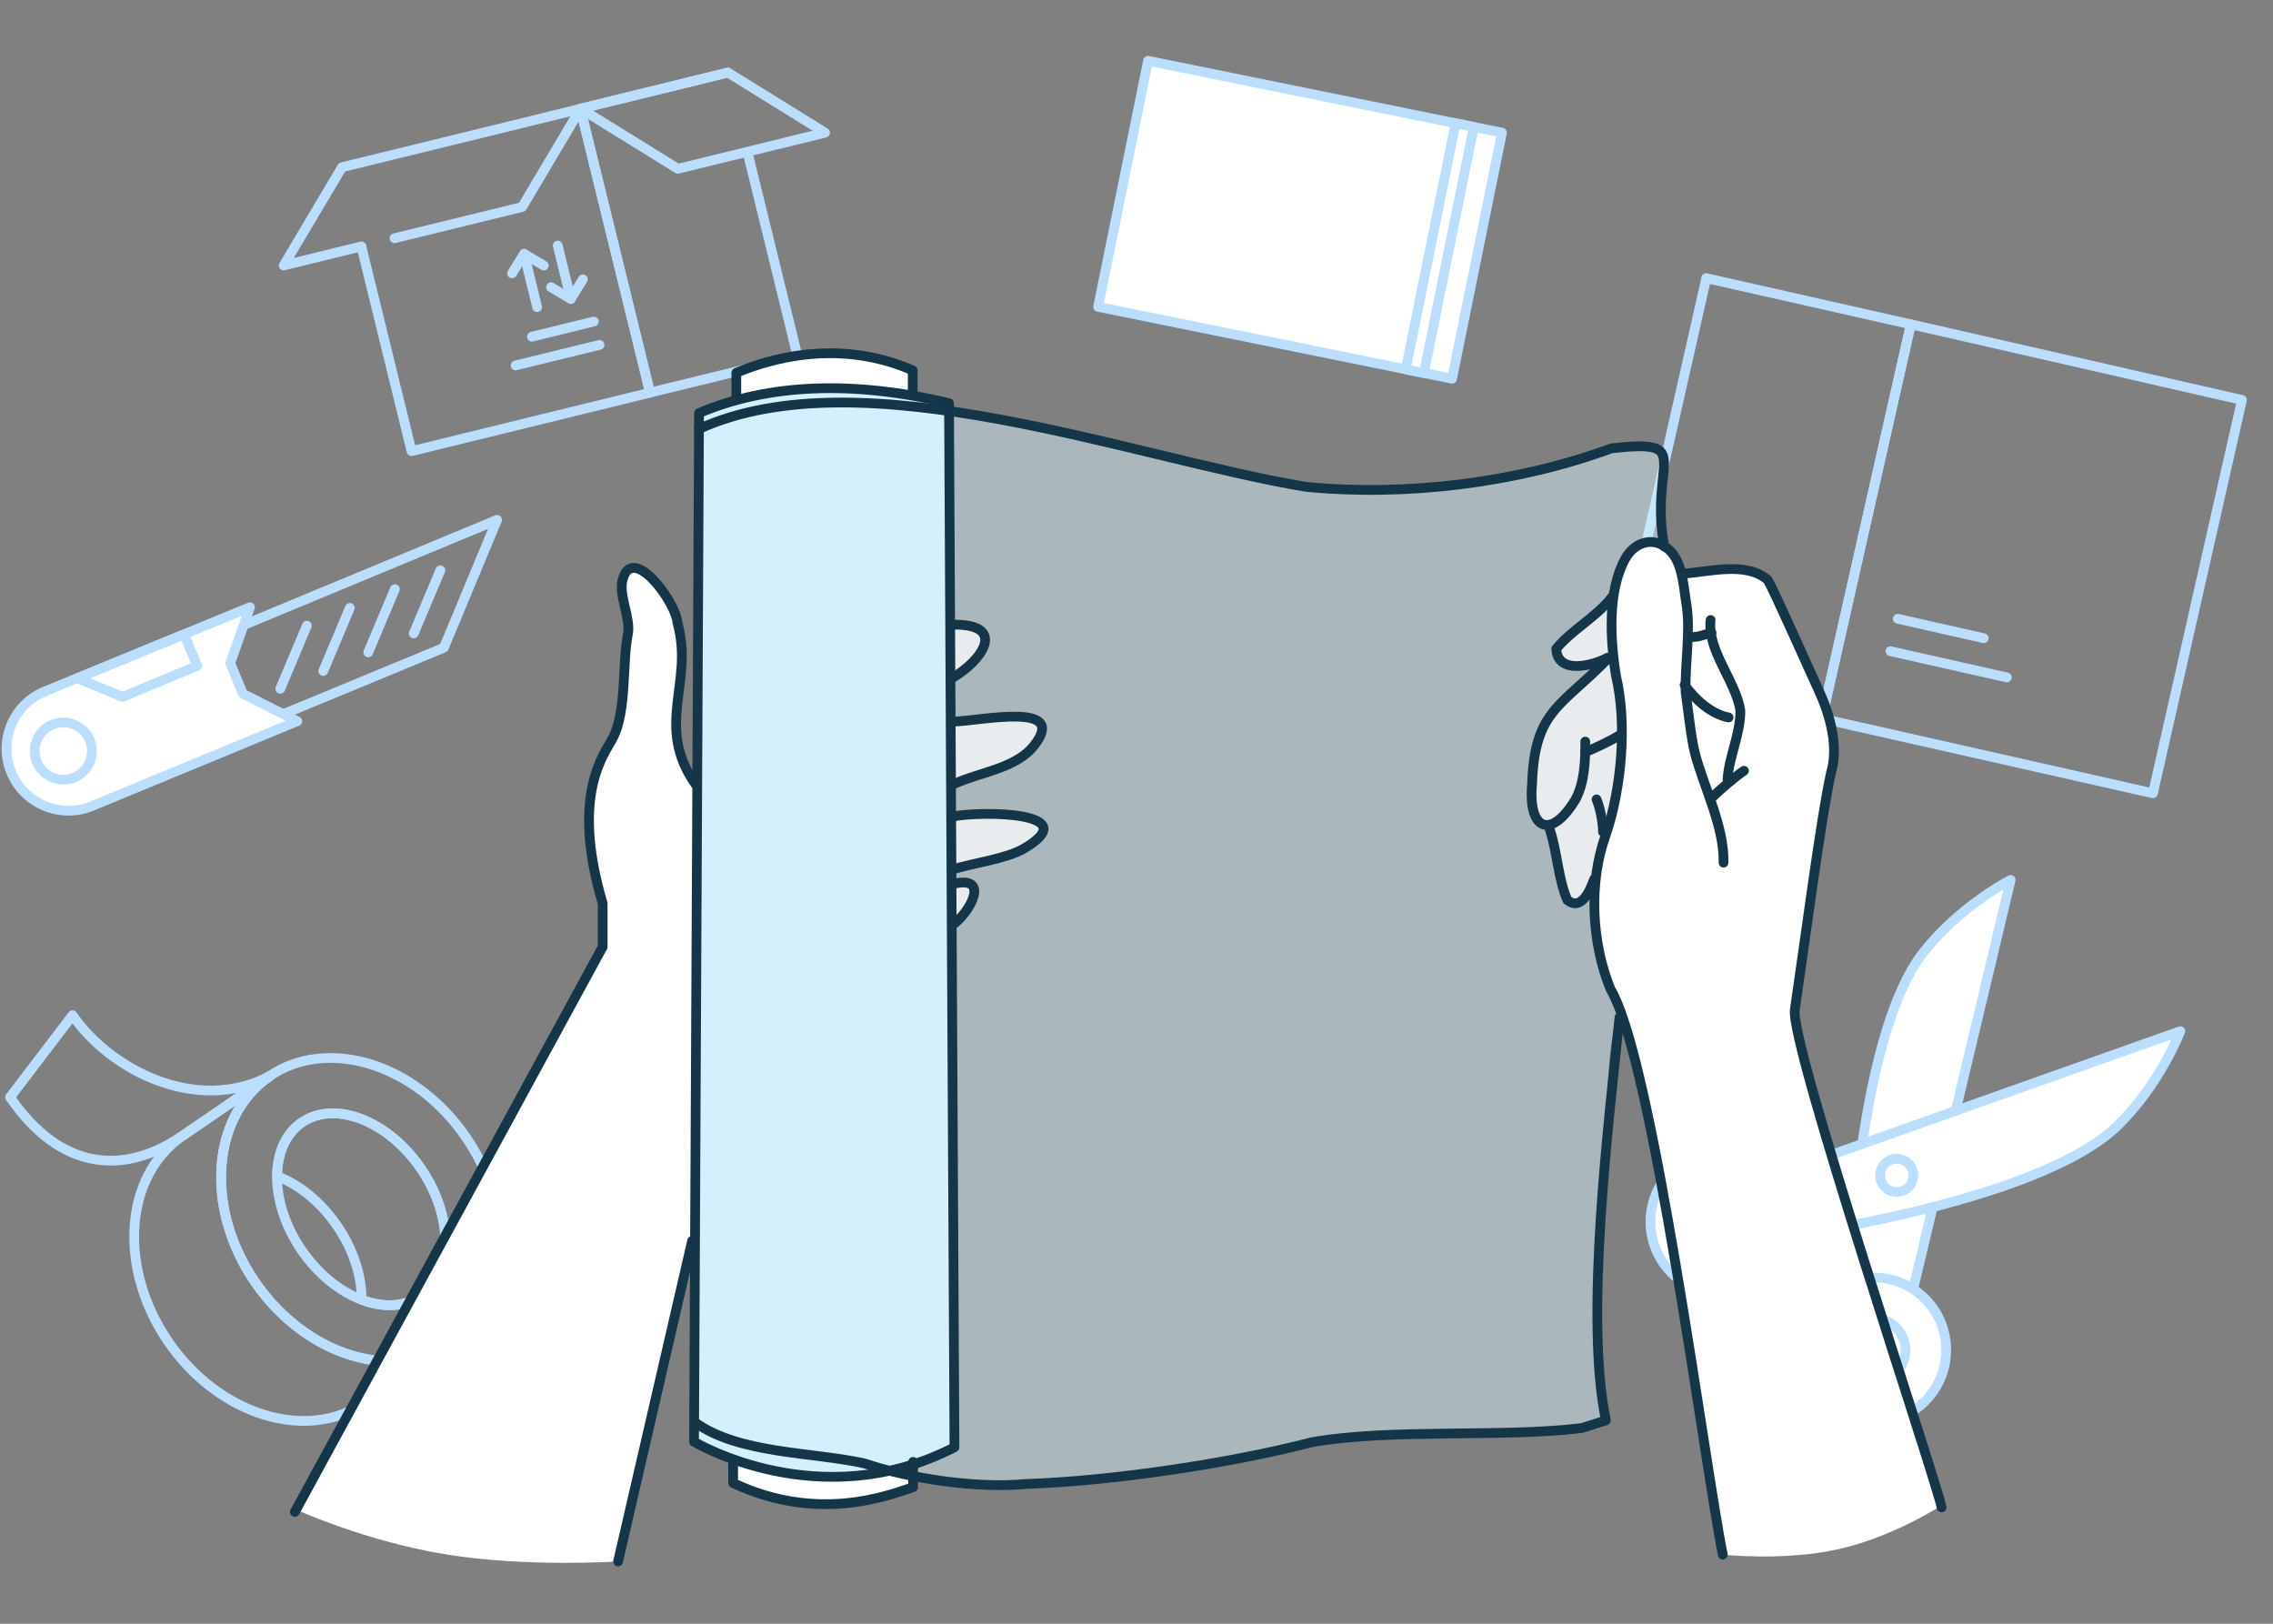 <svg fill="none" height="250" viewBox="0 0 350 250" width="350" xmlns="http://www.w3.org/2000/svg" xmlns:xlink="http://www.w3.org/1999/xlink"><rect x="0" y="0" width="350" height="250" fill="#808080" stroke="none"/><clipPath id="a"><path d="m0 0h350v250h-350z"/></clipPath><g clip-path="url(#a)"><g stroke="#bbdeff"><path d="m223.59 58.31 7.69-37.88-54.5-11.07-7.69 37.88z" fill="#fff" stroke-linecap="round" stroke-linejoin="round" stroke-width="1.5"/><path d="m219.25 57.43 7.69-37.88-2.8-.57-7.69 37.88z" fill="#fff" stroke-linecap="round" stroke-linejoin="round" stroke-width="1.5"/><path d="m294.23 49.93-13.7 60.7 50.98 11.51 13.71-60.56z" stroke-linecap="round" stroke-linejoin="round" stroke-width="1.5"/><path d="m262.71 42.82 31.52 7.12-13.7 60.7-31.53-7.12 13.65-60.3" stroke-linecap="round" stroke-linejoin="round" stroke-width="1.5"/><path d="m292.22 95.27 13.23 2.99" stroke-linecap="round" stroke-linejoin="round" stroke-width="1.5"/><path d="m291.09 100.26 17.93 4.04" stroke-linecap="round" stroke-linejoin="round" stroke-width="1.5"/><path d="m41.48 165.72c-11.33 5.88-24.61-1.09-30.31-9.41l-9.62 12.62c7.76 11.34 17.55 12.09 26.53 5.95 2.39-1.63 13.39-9.16 13.39-9.16" stroke-linecap="round" stroke-linejoin="round" stroke-width="1.5"/><path d="m41.48 165.72c-2.39 1.63-4.2 3.84-5.45 6.4-3.43 7.08-2.46 16.92 3.23 25.25 5.7 8.32 14.52 12.8 22.36 12.16 2.84-.23 5.55-1.12 7.94-2.76 8.98-6.15 9.97-20.31 2.21-31.65s-21.33-15.55-30.31-9.41zm23.28 33.83c-2.52 1.72-5.8 1.8-9.09.56-3.34-1.27-6.69-3.92-9.24-7.64-2.54-3.72-3.8-7.8-3.77-11.38.03-3.52 1.3-6.55 3.81-8.27 5.07-3.47 13.27-.3 18.33 7.08 5.05 7.38 5.03 16.18-.04 19.65z" stroke-linecap="round" stroke-linejoin="round" stroke-width="1.5"/><path d="m39.27 197.38c-5.7-8.32-6.67-18.17-3.23-25.25 1.24-2.57 3.06-4.77 5.45-6.4 0 0-11 7.53-13.39 9.16-8.98 6.15-9.97 20.31-2.21 31.65s21.33 15.55 30.31 9.41c2.39-1.63 13.39-9.16 13.39-9.16-2.39 1.63-5.1 2.53-7.94 2.76-7.84.64-16.67-3.84-22.36-12.16z" stroke-linecap="round" stroke-linejoin="round" stroke-width="1.5"/><path d="m46.48 172.82c-2.52 1.72-3.78 4.75-3.81 8.27 3.34 1.27 6.69 3.92 9.24 7.64 2.54 3.72 3.8 7.8 3.77 11.38 3.29 1.25 6.57 1.16 9.09-.56 5.07-3.47 5.09-12.26.04-19.65-5.05-7.38-13.26-10.55-18.33-7.08z" stroke-linecap="round" stroke-linejoin="round" stroke-width="1.5"/><path d="m55.67 38.04 7.7 31.42 36.72-9-10.72-43.72" stroke-linecap="round" stroke-linejoin="round" stroke-width="1.5"/><path d="m60.75 36.68 19.65-4.81 8.98-15.12-36.72 9-8.98 15.12 11.97-2.93" stroke-linecap="round" stroke-linejoin="round" stroke-width="1.5"/><path d="m112.09 11.17-22.71 5.56 10.72 43.72 22.71-5.56-7.71-31.47" stroke-linecap="round" stroke-linejoin="round" stroke-width="1.5"/><path d="m78.84 42.09 1.86-3.01 3.04 1.81" stroke-linecap="round" stroke-linejoin="round" stroke-width="1.5"/><path d="m80.7 39.08 2.01 8.21" stroke-linecap="round" stroke-linejoin="round" stroke-width="1.5"/><path d="m89.75 43.01-1.86 3.02-3.04-1.81" stroke-linecap="round" stroke-linejoin="round" stroke-width="1.5"/><path d="m87.89 46.02-2.01-8.21" stroke-linecap="round" stroke-linejoin="round" stroke-width="1.5"/><path d="m91.44 49.5-9.53 2.34" stroke-linecap="round" stroke-linejoin="round" stroke-width="1.5"/><path d="m92.32 53.1-12.92 3.16" stroke-linecap="round" stroke-linejoin="round" stroke-width="1.5"/><path d="m127.05 20.43-22.67 5.56-14.96-9.26 22.67-5.56z" stroke-linecap="round" stroke-linejoin="round" stroke-width="1.5"/><path d="m294.365 199.435 15.239-63.96s-7.627 3.856-13.33 11.023c-10.867 13.649-11.698 54.836-11.698 54.836z" fill="#fff" stroke-linecap="round" stroke-linejoin="round" stroke-width="1.5"/><path d="m273.751 180.731 61.975-21.964s-3.026 8-9.544 14.427c-12.411 12.258-53.274 17.47-53.274 17.47z" fill="#fff" stroke-linecap="round" stroke-linejoin="round" stroke-width="1.5"/><path d="m293.352 183.174c1.217-.711 1.63-2.285.918-3.502-.711-1.217-2.284-1.63-3.502-.918-1.217.711-1.63 2.284-.918 3.502.711 1.217 2.285 1.63 3.502.918z" fill="#fff" stroke-linecap="round" stroke-linejoin="round" stroke-width="1.5"/><path d="m294.151 217.478c5.318-3.108 7.112-9.948 4.004-15.266-3.109-5.318-9.948-7.112-15.267-4.004-5.318 3.109-7.112 9.948-4.003 15.267 3.108 5.318 9.948 7.112 15.266 4.003z" fill="#fff" stroke-linecap="round" stroke-linejoin="round" stroke-width="1.5"/><path d="m270.933 197.748c5.318-3.108 7.112-9.948 4.003-15.266-3.108-5.318-9.948-7.112-15.266-4.004-5.318 3.109-7.112 9.948-4.004 15.267 3.109 5.318 9.948 7.112 15.267 4.003z" fill="#fff" stroke-linecap="round" stroke-linejoin="round" stroke-width="1.5"/><path d="m290.987 212.065c2.331-1.362 3.117-4.358 1.755-6.689-1.363-2.331-4.359-3.117-6.69-1.754-2.331 1.362-3.116 4.358-1.754 6.689s4.358 3.117 6.689 1.754z" fill="#fff" stroke-linecap="round" stroke-linejoin="round" stroke-width="1.5"/><path d="m267.769 192.335c2.331-1.362 3.116-4.358 1.754-6.689s-4.358-3.117-6.689-1.754c-2.331 1.362-3.117 4.358-1.755 6.689 1.363 2.331 4.359 3.117 6.69 1.754z" fill="#fff" stroke-linecap="round" stroke-linejoin="round" stroke-width="1.5"/><path d="m68.35 99.73 8.19-19.69-69.17 28.71 5.73 13.83 55.24-22.85z" stroke-linecap="round" stroke-linejoin="round" stroke-width="1.5"/><path d="m67.81 87.8-4.1 9.73" stroke-linecap="round" stroke-linejoin="round" stroke-width="1.5"/><path d="m60.8 90.71-4.1 9.73" stroke-linecap="round" stroke-linejoin="round" stroke-width="1.5"/><path d="m53.87 93.59-4.09 9.72" stroke-linecap="round" stroke-linejoin="round" stroke-width="1.5"/><path d="m47.25 96.33-4.09 9.72" stroke-linecap="round" stroke-linejoin="round" stroke-width="1.5"/><path d="m37.41 106.82 8.36 4.22-31.57 13.05c-4.87 2.02-10.45-.29-12.47-5.16-2.02-4.87.29-10.45 5.16-12.47l31.6-12.97-3.04 8.62 1.95 4.71z" fill="#fff" stroke-linecap="round" stroke-linejoin="round" stroke-width="1.5"/><path d="m30.37 102.52-11.52 4.78-6.93-2.87 16.44-6.76z" stroke-linecap="round" stroke-linejoin="round" stroke-width="1.5"/><path d="m5.56 114.25c-.77 2.31.49 4.8 2.8 5.57 2.31.77 4.8-.49 5.57-2.8s-.49-4.8-2.8-5.57c-2.31-.77-4.8.49-5.57 2.8z" stroke-linecap="round" stroke-linejoin="round" stroke-width="1.5"/></g><path clip-rule="evenodd" d="m91.25 131.99c-.85-3.28-1.35-6.7-.43-9.63.95-3.05 3.38-7.1 4.18-11.13.52-2.62.34-5.03.64-7.82.13-1.27.56-3.23.85-4.26.11-.42.37-2.23.3-3.64-.12-2.34-.66-4.69-.71-6.03-.07-1.84 1.32-1.67 2.24-1.67 1.2 0 3.35 1.64 4.62 4.39.54 1.16 1.88 5.16 2.29 8.01.05.36-.17 3.08-.47 4.69-.53 2.95-1.25 5.73-.69 8.43.56 2.69 3.03 7.05 3.03 7.05l-.05 69.81s-3.88 13.29-6.84 25.84c-2.97 12.56-5.02 24.38-5.02 24.38s-14.05.93-26.47-1.08c-12.42-2-23.21-6.94-23.21-6.94s3.9-7.88 8.72-16.65c4.82-8.76 10.57-18.41 10.57-18.41l16.02-28.79 8.54-15.83c3.09-5.56 3.19-8.98 3.54-11.53.35-2.54-.83-6.14-1.63-9.22h-.01z" fill="#fff" fill-rule="evenodd"/><path clip-rule="evenodd" d="m146.66 104.29.19-8.11s.9-.24 1.85-.11c.95.14 1.85.54 2.47 1.14s.71 1.25.54 1.96-.6 1.96-1.06 2.28c-.46.33-1.33 1.42-2.04 1.88s-1.96.95-1.96.95z" fill="#ffe9e1" fill-rule="evenodd"/><path clip-rule="evenodd" d="m146.81 120.76-.14-9.61s2.04-.05 2.99-.41c.95-.35 3.95-.79 5.39-.81 1.44-.03 2.45-.49 3.37.22s1.47 1.23 1.36 2.59-.79 2.72-1.66 3.4-3.13 1.71-4.16 2.09c-1.04.38-3.43.81-4.44 1.47s-2.72 1.06-2.72 1.06z" fill="#ffe9e1" fill-rule="evenodd"/><path clip-rule="evenodd" d="m146.71 133.85v-8.14s2.26-.14 3.75-.27c1.5-.14 5.5-.38 6.67-.24s2.42.98 2.99 1.28 1.19 1.31.68 2.02c-.52.71-1.77 2.12-3.16 2.67-1.39.54-3.37 1.17-4.65 1.36s-2.78.35-3.59.52c-.81.16-2.7.81-2.7.81z" fill="#ffe9e1" fill-rule="evenodd"/><path clip-rule="evenodd" d="m146.7 142.39.26-6.49s1.19-.34 2.05 0 2.17.37 1.4 2c-.77 1.62-2.17 3.13-2.17 3.13l-1.54 1.37z" fill="#ffe9e1" fill-rule="evenodd"/><path clip-rule="evenodd" d="m248.92 91.4s-.43 1.27-.51 3.25-.23 3.6-.08 5.34c.16 1.74.35 4.06.58 6.34s.47 4.52.54 6.26c.08 1.74.43 4.41.04 6.42s-1.04 5.15-1.78 7.46c-.74 2.32-1.66 5.42-1.9 6.89-.23 1.47-.58 3.25-1.2 4.14s-1.62 2.13-2.51 1.27c-.89-.85-1.35-1.7-1.62-3.02-.27-1.31-.43-2.32-.89-4.37-.47-2.05-.39-3.17-1.08-3.79-.7-.62-1.31-.39-1.78-1.51s-1-2.94-.66-5.07c.35-2.13.47-3.09.62-4.83s.04-2.4.7-3.72c.66-1.31 1-2.44 2.59-3.91s3.37-2.55 4.91-4.1c1.55-1.55 2.25-3.02 1.47-2.67-.77.35-1.86.85-3.17.85s-2.17-.43-2.67-1.35c-.51-.93-.58-1.39.47-2.44 1.04-1.04 2.21-2.05 3.87-3.44 2.63-2.21 4.06-4.02 4.06-4.02z" fill="#ffe9e1" fill-rule="evenodd"/><path clip-rule="evenodd" d="m113.39 61.63.2-4.39s1.94-.54 3.93-1.06c1.98-.52 5-.91 7.26-1.19s3.94 0 6.33.11c2.4.11 4 .7 5.55.93 1.54.22 3.7.9 3.7.9l-.06 4.31s-2.46-.5-4.36-.81-6.8-.68-8.05-.69-4.38-.22-6.15.02-3.53.72-4.88 1c-1.35.3-3.46.87-3.46.87z" fill="#fff" fill-rule="evenodd"/><path clip-rule="evenodd" d="m112.93 225.1s2.04.33 3.58.74 5.7 1.2 7.59 1.4 4.27.46 6.33.11c2.07-.35 4.09-.51 5.85-1 1.77-.49 4.14-1.08 4.14-1.08l-.12 3.75s-1.84.56-3.27.89-4.93.74-6.75 1.05c-1.81.31-4.75.18-6.06.03-1.3-.15-4.35-.61-6.08-1.1-1.74-.49-5.19-1.66-5.19-1.66l-.03-3.14z" fill="#fff" fill-rule="evenodd"/><path clip-rule="evenodd" d="m107.64 63.6s8.97-3.95 19.18-3.95 19.84 3.07 19.84 3.07l.31 160.11s-9.89 4.73-20.1 4.73-20.07-5.44-20.07-5.44l.83-158.53z" fill="#d4f0fd" fill-rule="evenodd"/><path clip-rule="evenodd" d="m106.9 219.5.89-153.81s3.51-1.6 7.53-2.52c4.42-1.02 9.59-1.37 14.82-1.08 7.02.39 14.37 1.1 21.7 2.3 11.78 1.93 22.85 4.62 27.62 5.46 5.47.96 13.84 4.16 20.12 4.79 8.69.89 20.14 1.04 31.59-.77 8.36-1.33 13.67-4.39 18.72-5 2.99-.36 5.7 0 5.84.34.78 1.97-.79 10.65.66 14.89 1.44 4.23-5.43 59.82-7.21 71.73-.24 1.6-1.06 3.08-1.41 8.08-.04.6-.8 11.28-1.48 24.05-.5 9.46-.47 22.58-.31 25.82.12 2.3 1.7 4.42 1.32 4.93-1.23 1.63-3.57.85-7.78 1.67-1.14.22-6.24.75-11.99.64-5.36-.1-11.18-.86-18.17-.04-6.96.81-13 2.72-19.68 4.16-6.03 1.3-12.8 2.18-17.58 2.18-11.2 0-18.12 1.94-26.3 1.01-8.16-.93-17.59-4.71-24.66-4.6-5.88.09-14.21-4.24-14.21-4.24z" fill="#d4f0fd" fill-rule="evenodd" opacity=".5"/><path clip-rule="evenodd" d="m245.32 137.9c0-4.4 4.81-18.58 4.39-23.93-.39-4.96-1.41-10.98-1.31-15.57.05-1.92.25-4.13.47-5.82.21-1.59.4-3.78.83-5.03.62-1.77 1.76-2.93 2.92-3.79 1.49-1.1 3.98 0 5.22 1.56 1.27 1.6 1.29 3.66 1.63 3.46.85-.5 8.61-1.24 9.91-1.25 1.06 0 3.22 1.81 5.14 6.22 1.08 2.47 2.99 6.62 4.88 10.8 1.48 3.29 3.13 6.3 3.13 10.55 0 3.04-1.26 7.58-1.83 10.94-1.37 8.08-4.21 28.99-3.99 34.96.09 2.31 5.88 21.12 11.65 38.95 5.28 16.3 10.58 31.84 10.58 31.84s-7.39 4.83-15.81 6.72-17.86.85-17.86.85-1.66-12.94-4.05-26.93c-3.76-22.04-8.93-48.97-9.22-49.46-.74-1.2.11-1.06-3.43-9.05-1.53-3.46-3.26-10.32-3.26-16.02z" fill="#fff" fill-rule="evenodd"/><path d="m45.4 232.79 47.4-87.01v-6.68c-4.97-16.79.26-22.96 1.54-25.43 2.21-4.24 1.43-11.31 2.34-16.02.48-2.47-1.43-5.92-.83-8.32 1.46-5.85 8.29 3.41 8.47 6.58 2.58 9.2-3.56 15.77 2.76 24.82" stroke="#143648" stroke-linecap="round" stroke-linejoin="round" stroke-width="1.5"/><path d="m95.17 240.42 11.4-49.35" stroke="#143648" stroke-linecap="round" stroke-linejoin="round" stroke-width="1.5"/><path d="m107.64 63.6-.77 158.38s19.25 11.58 40.1.85l-.84-160.75c-14.62-3.51-27.76-3.04-38.49 1.52z" stroke="#143648" stroke-linecap="round" stroke-linejoin="round" stroke-width="1.5"/><path d="m113.38 61.28v-3.89c14.31-5.89 24.49-1.49 27.16-.37v3.63" stroke="#143648" stroke-linecap="round" stroke-linejoin="round" stroke-width="1.5"/><path d="m112.89 224.77v3.56c13.21 6.28 24.37 1.75 27.71.64v-3.89" stroke="#143648" stroke-linecap="round" stroke-linejoin="round" stroke-width="1.5"/><path d="m107.61 66.06c25.11-11.5 66.9 4.49 93.5 8.9 15.41 1.5 32.48-.59 47.03-5.93 13.11-1.48 5.74 2.04 8.12 15.12" stroke="#143648" stroke-linecap="round" stroke-linejoin="round" stroke-width="1.5"/><path d="m107.01 218.99c6.75 4.89 18.21 4.56 26.11 6.33 6.97 2.35 17.43 3.89 24.83 3.16 13.07-.43 31.3-3.12 44.01-6.42 12.19-2.17 29.31-.68 41.61-2.19l3.71-1.18c-3.32-15.85.47-46.16 2.09-62.05" stroke="#143648" stroke-linecap="round" stroke-linejoin="round" stroke-width="1.5"/><path d="m146.85 96.17c8.34-.04 4.32 5.6-.22 8.21" stroke="#143648" stroke-linecap="round" stroke-linejoin="round" stroke-width="1.5"/><path d="m146.86 111.1c4.21-.12 17.74-3.14 12.37 3.68-2.82 3.6-8.48 4.1-12.42 5.97" stroke="#143648" stroke-linecap="round" stroke-linejoin="round" stroke-width="1.5"/><path d="m146.71 125.71c4.46-.87 20.57-.74 10.99 4.92-2.74 1.61-7.92 2.26-10.99 3.22" stroke="#143648" stroke-linecap="round" stroke-linejoin="round" stroke-width="1.5"/><path d="m146.76 136.09c5.86-1.41 2.54 4.44.02 6.23" stroke="#143648" stroke-linecap="round" stroke-linejoin="round" stroke-width="1.5"/><path d="m265.28 239.36c-2.71-13.23-10.78-76.27-17.28-87.03-2.95-7.2-3.4-16.41-.75-23.76 2.44-7.14 3.33-17.15 1.58-24.53-.91-5.63-1.31-13.19 1.48-18.11 1.48-2.6 4.66-3.56 7.06-.9 1.75 1.93 1.9 5.6 2.31 8.03.68 4.07-.28 9.51-.12 13.59.35 2.29.83 6.98 1.4 9.21 1.37 5.33 4.56 11.35 4.43 16.96" stroke="#143648" stroke-linecap="round" stroke-linejoin="round" stroke-width="1.5"/><path d="m263.49 122.92c1.16-1.18 3.68-3.33 5.05-4.25" stroke="#143648" stroke-linecap="round" stroke-linejoin="round" stroke-width="1.5"/><path d="m266.01 119.96c.2-3.38 2.05-7.16 1.97-10.58-.7-4.5-5.15-9.31-4.58-13.92" stroke="#143648" stroke-linecap="round" stroke-linejoin="round" stroke-width="1.5"/><path d="m259.99 97.94c1.02.43 2.55-.3 3.56-.51" stroke="#143648" stroke-linecap="round" stroke-linejoin="round" stroke-width="1.5"/><path d="m259.4 105.45c1.54 2.19 4.07 4.5 6.77 5.01" stroke="#143648" stroke-linecap="round" stroke-linejoin="round" stroke-width="1.5"/><path d="m245.84 123.08c.58 1.41.97 3.5 1 5.02" stroke="#143648" stroke-linecap="round" stroke-linejoin="round" stroke-width="1.5"/><path d="m238.65 127.76c1.14 3.39 1.26 7.56 2.7 10.83 2.2 1.74 3.52-1.61 4.11-3.21" stroke="#143648" stroke-linecap="round" stroke-linejoin="round" stroke-width="1.5"/><path d="m247.56 101.43c-7.21 7.42-11.28 7.9-11.65 19.31-.64 7.07 2.91 8.61 6.68 2.36 1.41-2.59 1.54-6.05 1.51-8.92" stroke="#143648" stroke-linecap="round" stroke-linejoin="round" stroke-width="1.5"/><path d="m249.23 113.29c-1.19.75-3.85 2-5.17 2.53" stroke="#143648" stroke-linecap="round" stroke-linejoin="round" stroke-width="1.5"/><path d="m248.17 91.97c-2.23 2.95-6.24 5.06-8.54 7.93.22 4 5.58 2.61 7.93 1.35" stroke="#143648" stroke-linecap="round" stroke-linejoin="round" stroke-width="1.5"/><path d="m258.99 88.33c4.07-.22 9.79-1.96 13.19.94 1.02 1.67 6.89 14.97 7.88 17.04 1.73 3.78 3.11 8.63 1.86 12.76-1.54 7.01-3.92 25.35-5.55 36.39-.79 5.4 21.58 71.78 22.6 76.63" stroke="#143648" stroke-linecap="round" stroke-linejoin="round" stroke-width="1.5"/></g></svg>